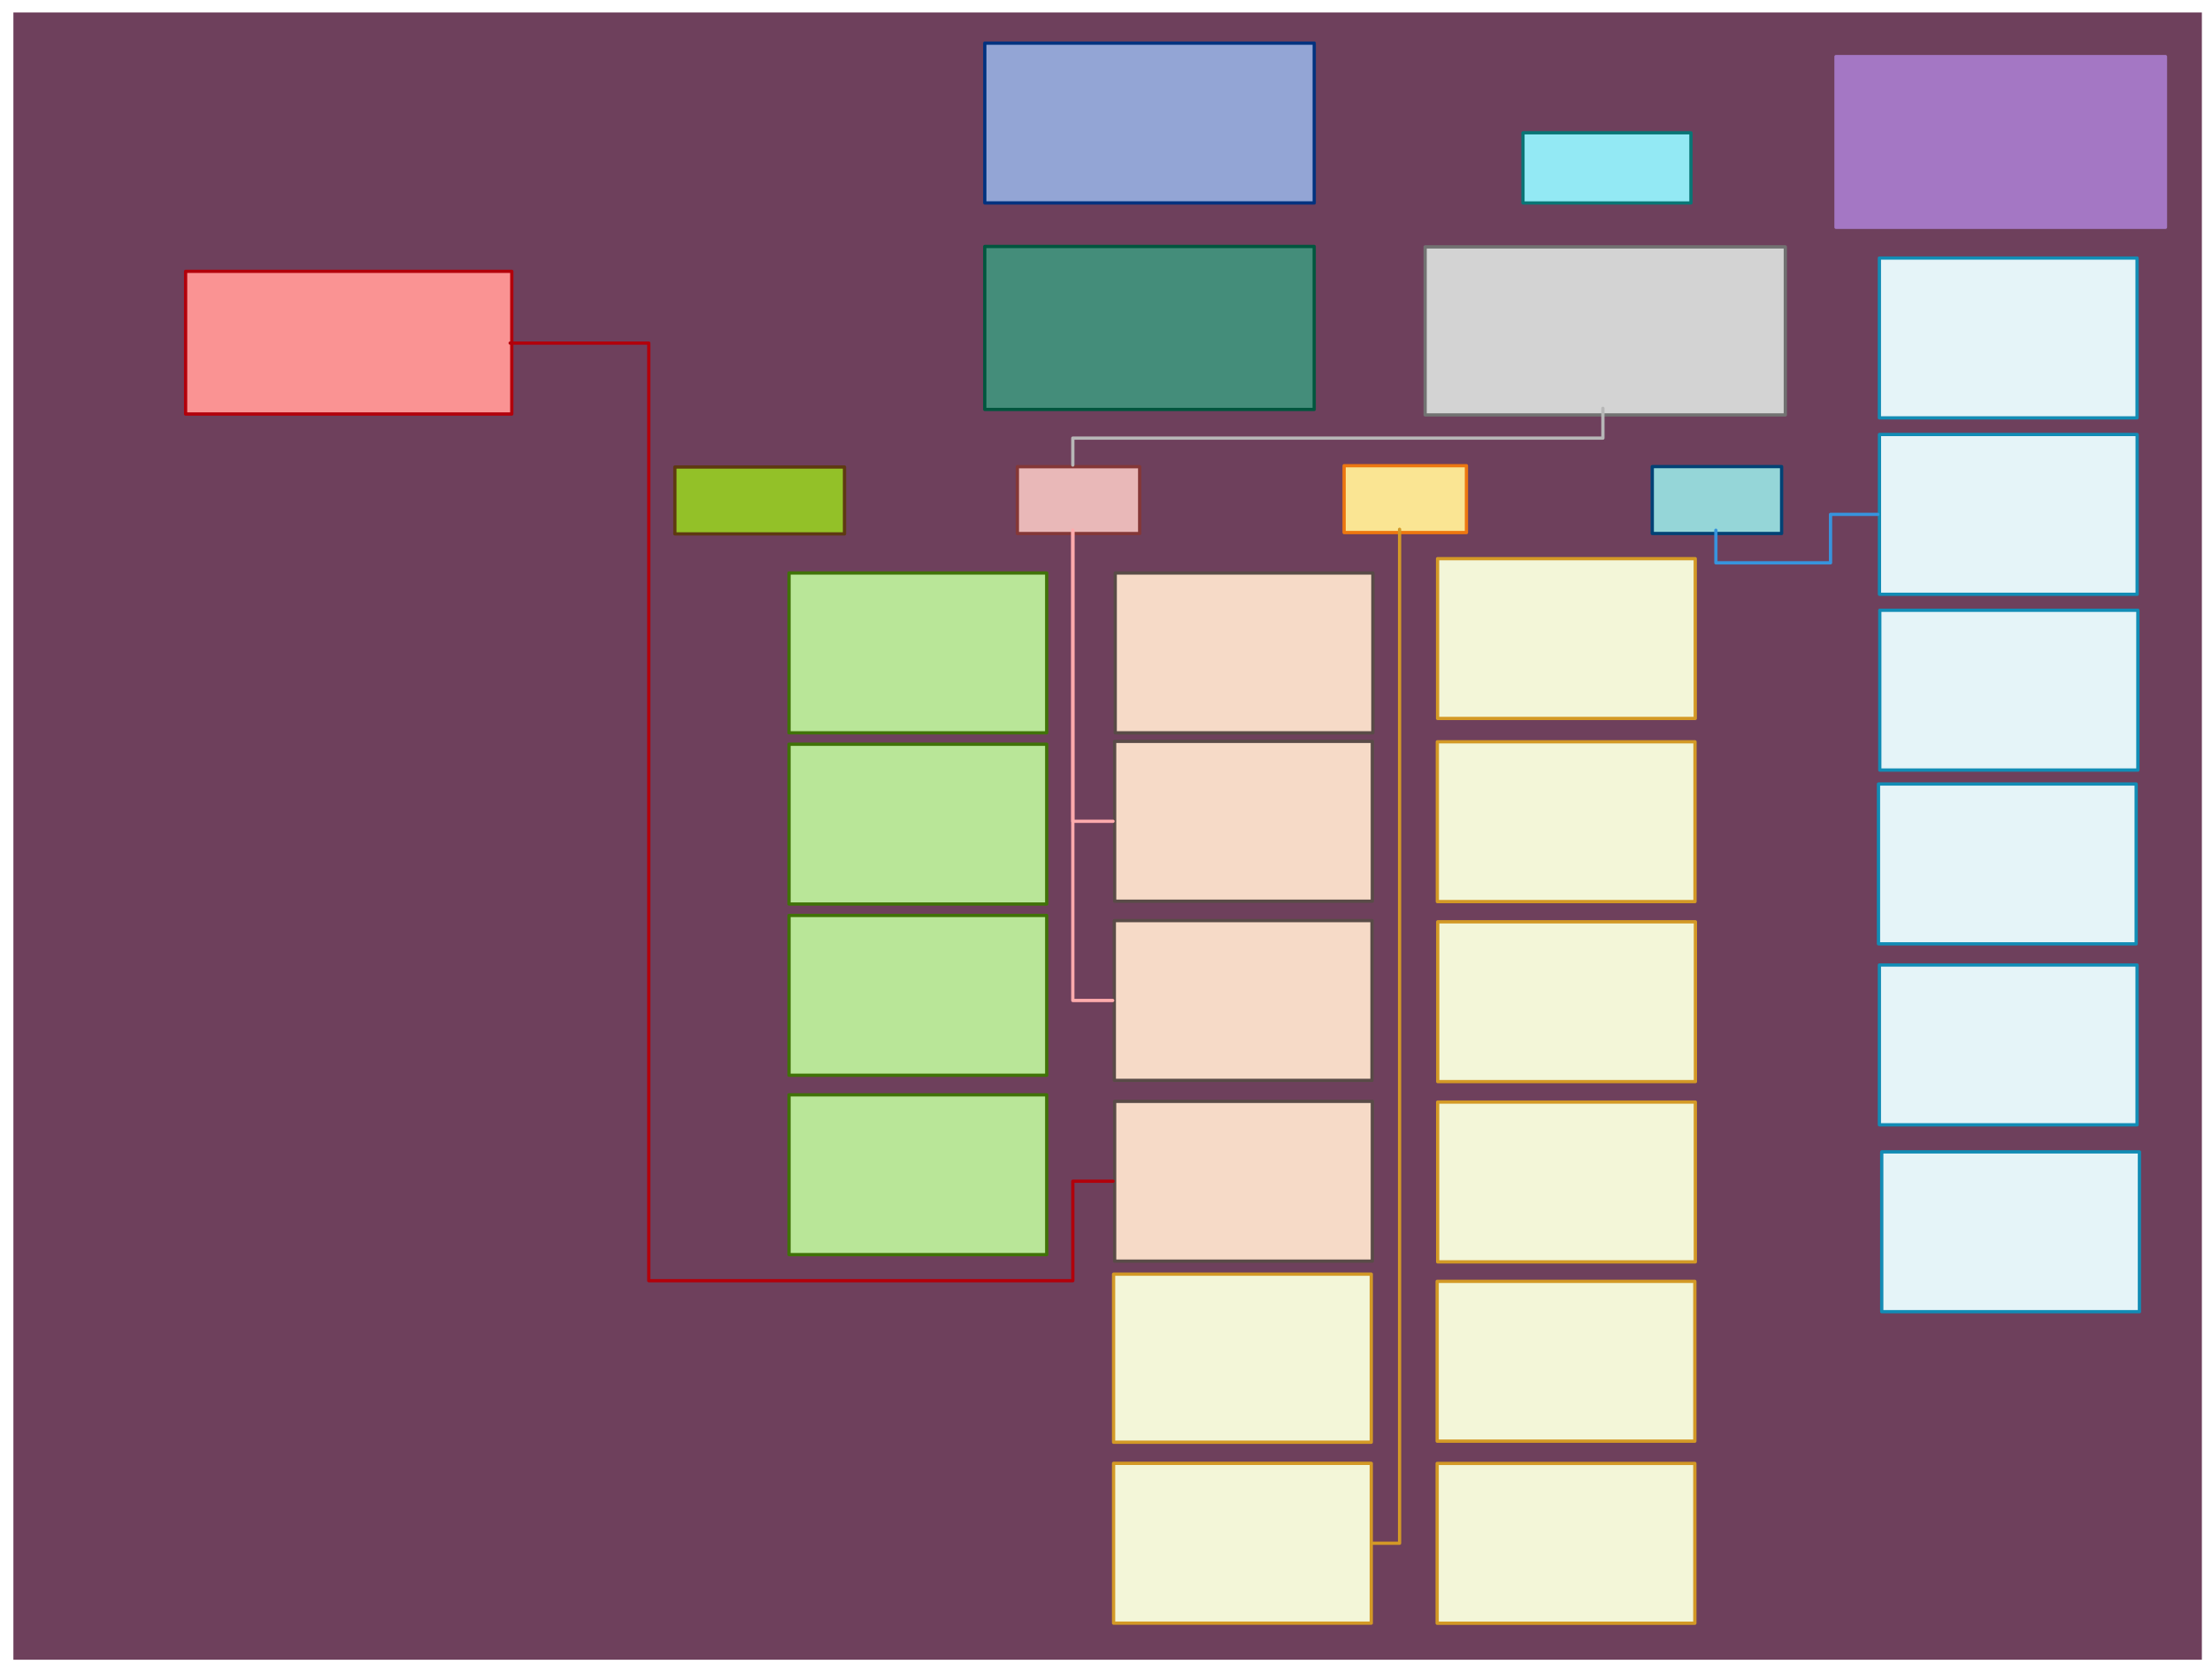 <svg xmlns="http://www.w3.org/2000/svg" xmlns:svg="http://www.w3.org/2000/svg" xmlns:xlink="http://www.w3.org/1999/xlink" version="1.0" viewBox="77.2 89.6 1356.298 1025.5"><defs><style type="text/css">
        @font-face {
            font-family: 'lt_bold';
            src: url('undefined/assets/fonts/lato/lt-bold-webfont.woff2') format('woff2'),
                url('undefined/assets/fonts/lato/lt-bold-webfont.woff') format('woff');
            font-weight: normal;
            font-style: normal;
        }
        @font-face {
            font-family: 'lt_bold_italic';
            src: url('undefined/assets/fonts/lato/lt-bolditalic-webfont.woff2') format('woff2'),
                url('undefined/assets/fonts/lato/lt-bolditalic-webfont.woff') format('woff');
            font-weight: normal;
            font-style: normal;
        }
        @font-face {
            font-family: 'lt_italic';
            src: url('undefined/assets/fonts/lato/lt-italic-webfont.woff2') format('woff2'),
                url('undefined/assets/fonts/lato/lt-italic-webfont.woff') format('woff');
            font-weight: normal;
            font-style: normal;
        }
        @font-face {
            font-family: 'lt_regular';
            src: url('undefined/assets/fonts/lato/lt-regular-webfont.woff2') format('woff2'),
                url('undefined/assets/fonts/lato/lt-regular-webfont.woff') format('woff');
            font-weight: normal;
            font-style: normal;
        }
        @font-face {
            font-family: 'lt-hairline';
            src: url('undefined/assets/fonts/embed/lt-hairline-webfont.woff2') format('woff2'),
                url('undefined/assets/fonts/embed/lt-hairline-webfont.woff') format('woff');
            font-weight: normal;
            font-style: normal;
        }
        @font-face {
            font-family: 'lt-thinitalic';
            src: url('undefined/assets/fonts/embed/lt-thinitalic-webfont.woff2') format('woff2'),
                url('undefined/assets/fonts/embed/lt-thinitalic-webfont.woff') format('woff');
            font-weight: normal;
            font-style: normal;
        }
        @font-face {
            font-family: 'champagne';
            src: url('undefined/assets/fonts/embed/champagne-webfont.woff2') format('woff2'),
                url('undefined/assets/fonts/embed/champagne-webfont.woff') format('woff');
            font-weight: normal;
            font-style: normal;
        }
        @font-face {
            font-family: 'indie';
            src: url('undefined/assets/fonts/embed/indie-flower-webfont.woff2') format('woff2'),
                url('undefined/assets/fonts/embed/indie-flower-webfont.woff') format('woff');
            font-weight: normal;
            font-style: normal;
        }
        @font-face {
            font-family: 'bebas';
            src: url('undefined/assets/fonts/embed/bebasneue_regular-webfont.woff2') format('woff2'),
                url('undefined/assets/fonts/embed/bebasneue_regular-webfont.woff') format('woff');
            font-weight: normal;
            font-style: normal;
        }
        @font-face {
            font-family: 'bree';
            src: url('undefined/assets/fonts/embed/breeserif-regular-webfont.woff2') format('woff2'),
                url('undefined/assets/fonts/embed/breeserif-regular-webfont.woff') format('woff');
            font-weight: normal;
            font-style: normal;
        }
        @font-face {
            font-family: 'spartan';
            src: url('undefined/assets/fonts/embed/leaguespartan-bold-webfont.woff2') format('woff2'),
                url('undefined/assets/fonts/embed/leaguespartan-bold-webfont.woff') format('woff');
            font-weight: normal;
            font-style: normal;
        }
        @font-face {
            font-family: 'montserrat';
            src: url('undefined/assets/fonts/embed/montserrat-medium-webfont.woff2') format('woff2'),
                url('undefined/assets/fonts/embed/montserrat-medium-webfont.woff') format('woff');
            font-weight: normal;
            font-style: normal;
        }
        @font-face {
            font-family: 'open_sanscondensed';
            src: url('undefined/assets/fonts/embed/opensans-condlight-webfont.woff2') format('woff2'),
                url('undefined/assets/fonts/embed/opensans-condlight-webfont.woff') format('woff');
            font-weight: normal;
            font-style: normal;
        }
        @font-face {
            font-family: 'open_sansitalic';
            src: url('undefined/assets/fonts/embed/opensans-italic-webfont.woff2') format('woff2'),
                url('undefined/assets/fonts/embed/opensans-italic-webfont.woff') format('woff');
            font-weight: normal;
            font-style: normal;
        }
        @font-face {
            font-family: 'playfair';
            src: url('undefined/assets/fonts/embed/playfairdisplay-regular-webfont.woff2') format('woff2'),
                url('undefined/assets/fonts/embed/playfairdisplay-regular-webfont.woff') format('woff');
            font-weight: normal;
            font-style: normal;
        }
        @font-face {
            font-family: 'raleway';
            src: url('undefined/assets/fonts/embed/raleway-regular-webfont.woff2') format('woff2'),
                url('undefined/assets/fonts/embed/raleway-regular-webfont.woff') format('woff');
            font-weight: normal;
            font-style: normal;
        }
        @font-face {
            font-family: 'courier_prime';
            src: url('undefined/assets/fonts/embed/courier_prime-webfont.woff2') format('woff2'),
                url('undefined/assets/fonts/embed/courier_prime-webfont.woff') format('woff');
            font-weight: normal;
            font-style: normal;
        }
        p {
            margin: 0;
        }
        </style></defs><g id="5l7cm65v93"><g transform="translate(82.2 92.6)"><path d="M 4.213,5.664 L 1344.085,5.664 L 1344.085,1013.836 L 4.213,1013.836 Z" fill="rgb(110, 64, 92)" stroke="rgb(110, 64, 92)" stroke-width="2" vector-effect="non-scaling-stroke" stroke-dasharray=""/></g></g><g id="2ddz4ycldu"><g transform="translate(1089.3 374.75)"><path d="M 1,1 L 80.303,1 L 80.303,42 L 1,42 Z" fill="rgb(149, 214, 216)" stroke="rgb(0, 66, 117)" stroke-width="2" stroke-linecap="round" stroke-linejoin="round"/></g></g><g id="2bokvk4q09"><g transform="translate(950.022 240)"><path d="M 1,1 L 221.858,1 L 221.858,104.05 L 1,104.05 Z" fill="rgb(211, 211, 211)" stroke="rgb(114, 114, 114)" stroke-width="2" stroke-linecap="round" stroke-linejoin="round"/></g></g><g id="7fwi2r8no8"><g transform="translate(680.022 115.05)"><path d="M 1,1 L 203,1 L 203,99 L 1,99 Z" fill="rgb(147, 165, 213)" stroke="rgb(0, 50, 127)" stroke-width="2" stroke-linecap="round" stroke-linejoin="round"/></g></g><g id="gqf5mkw7yn"><g transform="translate(680 239.75)"><path d="M 1,1 L 203,1 L 203,100.936 L 1,100.936 Z" fill="rgb(68, 141, 122)" stroke="rgb(0, 86, 62)" stroke-width="2" stroke-linecap="round" stroke-linejoin="round"/></g></g><g id="pso6lgwi86"><g transform="translate(490 375)"><path d="M 1,1 L 104.999,1 L 104.999,42 L 1,42 Z" fill="rgb(147, 193, 40)" stroke="rgb(94, 57, 17)" stroke-width="2" stroke-linecap="round" stroke-linejoin="round"/></g></g><g id="2a1qw5oww3"><g transform="translate(1010.011 170.044)"><path d="M 1,1 L 103.995,1 L 103.995,44.019 L 1,44.019 Z" fill="rgb(147, 233, 244)" stroke="rgb(9, 117, 117)" stroke-width="2" stroke-linecap="round" stroke-linejoin="round"/></g></g><g id="jtwc9jy44t"><g transform="translate(700 374.8)"><path d="M 1,1 L 75.998,1 L 75.998,42 L 1,42 Z" fill="rgb(233, 184, 184)" stroke="rgb(132, 55, 55)" stroke-width="2" stroke-linecap="round" stroke-linejoin="round"/></g></g><g id="bidbu9vyba"><g transform="translate(900.35 374.2)"><path d="M 1,1 L 75.998,1 L 75.998,42 L 1,42 Z" fill="rgb(250, 229, 147)" stroke="rgb(237, 119, 16)" stroke-width="2" stroke-linecap="round" stroke-linejoin="round"/></g></g><g id="2069l5twky"><g transform="translate(1201.95 123.3)"><path d="M 1,1 L 203,1 L 203,105.7 L 1,105.7 Z" fill="rgb(164, 119, 196)" stroke="rgb(164, 119, 196)" stroke-width="2" stroke-linecap="round" stroke-linejoin="round"/></g></g><g id="1juy71dmot"><g transform="translate(1228.55 246.85)"><path d="M 1,1 L 158.997,1 L 158.997,99.008 L 1,99.008 Z" fill="rgb(229, 244, 248)" stroke="rgb(18, 140, 181)" stroke-width="2" stroke-linecap="round" stroke-linejoin="round"/></g></g><g id="8gkggn88rk"><g transform="translate(1228.6 355.05)"><path d="M 1,1 L 158.997,1 L 158.997,99 L 1,99 Z" fill="rgb(229, 244, 248)" stroke="rgb(18, 140, 181)" stroke-width="2" stroke-linecap="round" stroke-linejoin="round"/></g></g><g id="ajn36xs602"><g><path d="M 1228.6,405.05 L 1199.6,405.05 L 1199.6,419.9 L 1199.6,434.75 L 1164.45,434.75 L 1129.3,434.75 L 1129.3,414.75" fill="none" stroke="#3794dd" stroke-width="2" stroke-linecap="round" stroke-linejoin="round"/></g></g><g id="2qo8hb1zwx"><g transform="translate(1228 569.4)"><path d="M 1,1 L 158.997,1 L 158.997,99.009 L 1,99.009 Z" fill="rgb(229, 244, 248)" stroke="rgb(18, 140, 181)" stroke-width="2" stroke-linecap="round" stroke-linejoin="round"/></g></g><g id="geq8q8h6l5"><g transform="translate(1228.55 680.4)"><path d="M 1,1 L 158.997,1 L 158.997,99 L 1,99 Z" fill="rgb(229, 244, 248)" stroke="rgb(18, 140, 181)" stroke-width="2" stroke-linecap="round" stroke-linejoin="round"/></g></g><g id="bt2is6xrzh"><g transform="translate(1230 795)"><path d="M 1,1 L 158.997,1 L 158.997,99 L 1,99 Z" fill="rgb(229, 244, 248)" stroke="rgb(18, 140, 181)" stroke-width="2" stroke-linecap="round" stroke-linejoin="round"/></g></g><g id="25u5odcvp5"><g transform="translate(1228.8 462.85)"><path d="M 1,1 L 159.247,1 L 159.247,99 L 1,99 Z" fill="rgb(229, 244, 248)" stroke="rgb(18, 140, 181)" stroke-width="2" stroke-linecap="round" stroke-linejoin="round"/></g></g><g id="1zgm83y9hq"><g transform="translate(957.65 431.2)"><path d="M 1,1 L 158.997,1 L 158.997,99 L 1,99 Z" fill="rgb(243, 246, 216)" stroke="rgb(211, 153, 38)" stroke-width="2" stroke-linecap="round" stroke-linejoin="round"/></g></g><g id="1oyk1f752a"><g transform="translate(957.5 543.5)"><path d="M 1,1 L 158.997,1 L 158.997,99 L 1,99 Z" fill="rgb(243, 246, 216)" stroke="rgb(211, 153, 38)" stroke-width="2" stroke-linecap="round" stroke-linejoin="round"/></g></g><g id="3crdphh91f"><g transform="translate(957.75 653.9)"><path d="M 1,1 L 158.997,1 L 158.997,99 L 1,99 Z" fill="rgb(243, 246, 216)" stroke="rgb(211, 153, 38)" stroke-width="2" stroke-linecap="round" stroke-linejoin="round"/></g></g><g id="2mkxz6mqv5"><g transform="translate(957.7 764.45)"><path d="M 1,1 L 158.997,1 L 158.997,99 L 1,99 Z" fill="rgb(243, 246, 216)" stroke="rgb(211, 153, 38)" stroke-width="2" stroke-linecap="round" stroke-linejoin="round"/></g></g><g id="2f2rzvrz0v"><g transform="translate(957.4 874.4)"><path d="M 1,1 L 158.997,1 L 158.997,99 L 1,99 Z" fill="rgb(243, 246, 216)" stroke="rgb(211, 153, 38)" stroke-width="2" stroke-linecap="round" stroke-linejoin="round"/></g></g><g id="893z0lo8hq"><g transform="translate(957.4 986.05)"><path d="M 1,1 L 158.997,1 L 158.997,99 L 1,99 Z" fill="rgb(243, 246, 216)" stroke="rgb(211, 153, 38)" stroke-width="2" stroke-linecap="round" stroke-linejoin="round"/></g></g><g id="3z9ilnv91z"><g transform="translate(760 440)"><path d="M 1,1 L 158.978,1 L 158.978,99.018 L 1,99.018 Z" fill="rgb(246, 218, 199)" stroke="rgb(89, 75, 71)" stroke-width="2" stroke-linecap="round" stroke-linejoin="round"/></g></g><g id="wlhkj5dhaw"><g transform="translate(759.65 543.25)"><path d="M 1,1 L 158.997,1 L 158.997,99.004 L 1,99.004 Z" fill="rgb(246, 218, 199)" stroke="rgb(89, 75, 71)" stroke-width="2" stroke-linecap="round" stroke-linejoin="round"/></g></g><g id="20lfklo8od"><g transform="translate(759.65 764)"><path d="M 1,1 L 158.997,1 L 158.997,99.004 L 1,99.004 Z" fill="rgb(246, 218, 199)" stroke="rgb(89, 75, 71)" stroke-width="2" stroke-linecap="round" stroke-linejoin="round"/></g></g><g id="2jlq3so4th"><g transform="translate(759.45 653.15)"><path d="M 1,1 L 158.997,1 L 158.997,99.004 L 1,99.004 Z" fill="rgb(246, 218, 199)" stroke="rgb(89, 75, 71)" stroke-width="2" stroke-linecap="round" stroke-linejoin="round"/></g></g><g id="333v70crxq"><g><path d="M 759.45,703.15 L 735,703.15 L 735,414.8" fill="none" stroke="#ffabad" stroke-width="2" stroke-linecap="round" stroke-linejoin="round"/></g></g><g id="8iscpggw1z"><g><path d="M 759.65,593.25 L 735,593.25 L 735,414.8" fill="none" stroke="#ffabad" stroke-width="2" stroke-linecap="round" stroke-linejoin="round"/></g></g><g id="ro739rpuac"><g><path d="M 735,374.8 L 735,358.263 L 897.511,358.263 L 1060.022,358.263 L 1060.022,340" fill="none" stroke="#b7b7b7" stroke-width="2" stroke-linecap="round" stroke-linejoin="round"/></g></g><g id="2o1nsegh2f"><g transform="translate(560 440)"><path d="M 1,1 L 158.984,1 L 158.984,99 L 1,99 Z" fill="rgb(185, 230, 152)" stroke="rgb(64, 114, 8)" stroke-width="2" stroke-linecap="round" stroke-linejoin="round"/></g></g><g id="9xfhyc6sj9"><g transform="translate(560 545)"><path d="M 1,1 L 159,1 L 159,99 L 1,99 Z" fill="rgb(185, 230, 152)" stroke="rgb(64, 114, 8)" stroke-width="2" stroke-linecap="round" stroke-linejoin="round"/></g></g><g id="da9bk0975v"><g transform="translate(560 650)"><path d="M 1,1 L 159,1 L 159,99 L 1,99 Z" fill="rgb(185, 230, 152)" stroke="rgb(64, 114, 8)" stroke-width="2" stroke-linecap="round" stroke-linejoin="round"/></g></g><g id="2pm7u5wy7c"><g transform="translate(560 760)"><path d="M 1,1 L 159,1 L 159,99 L 1,99 Z" fill="rgb(185, 230, 152)" stroke="rgb(64, 114, 8)" stroke-width="2" stroke-linecap="round" stroke-linejoin="round"/></g></g><g id="l1uhsvkt1o"><g transform="translate(759 986)"><path d="M 1,1 L 158.997,1 L 158.997,99 L 1,99 Z" fill="rgb(243, 246, 216)" stroke="rgb(211, 153, 38)" stroke-width="2" stroke-linecap="round" stroke-linejoin="round"/></g></g><g id="1o19op9n0l"><g><path d="M 919,1036 L 935.35,1036 L 935.35,414.2" fill="none" stroke="#d39926" stroke-width="2" stroke-linecap="round" stroke-linejoin="round"/></g></g><g id="1z6ive1r3v"><g transform="translate(759 870)"><path d="M 1,1 L 159,1 L 159,104.05 L 1,104.05 Z" fill="rgb(243, 246, 216)" stroke="rgb(211, 153, 38)" stroke-width="2" stroke-linecap="round" stroke-linejoin="round"/></g></g><g id="2oboghkglp"><g transform="translate(190 255)"><path d="M 1,1 L 201,1 L 201,88.5 L 1,88.5 Z" fill="rgb(250, 147, 147)" stroke="rgb(178, 0, 11)" stroke-width="2" stroke-linecap="round" stroke-linejoin="round"/></g></g><g id="2msk7hanlq"><g><path d="M 390,300 L 475,300 L 475,587.5 L 475,875 L 605,875 L 735,875 L 735,844.5 L 735,814 L 759.65,814" fill="none" stroke="#b2000b" stroke-width="2" stroke-linecap="round" stroke-linejoin="round"/></g></g><g id="1y3sht4nf1"><g></g></g></svg>